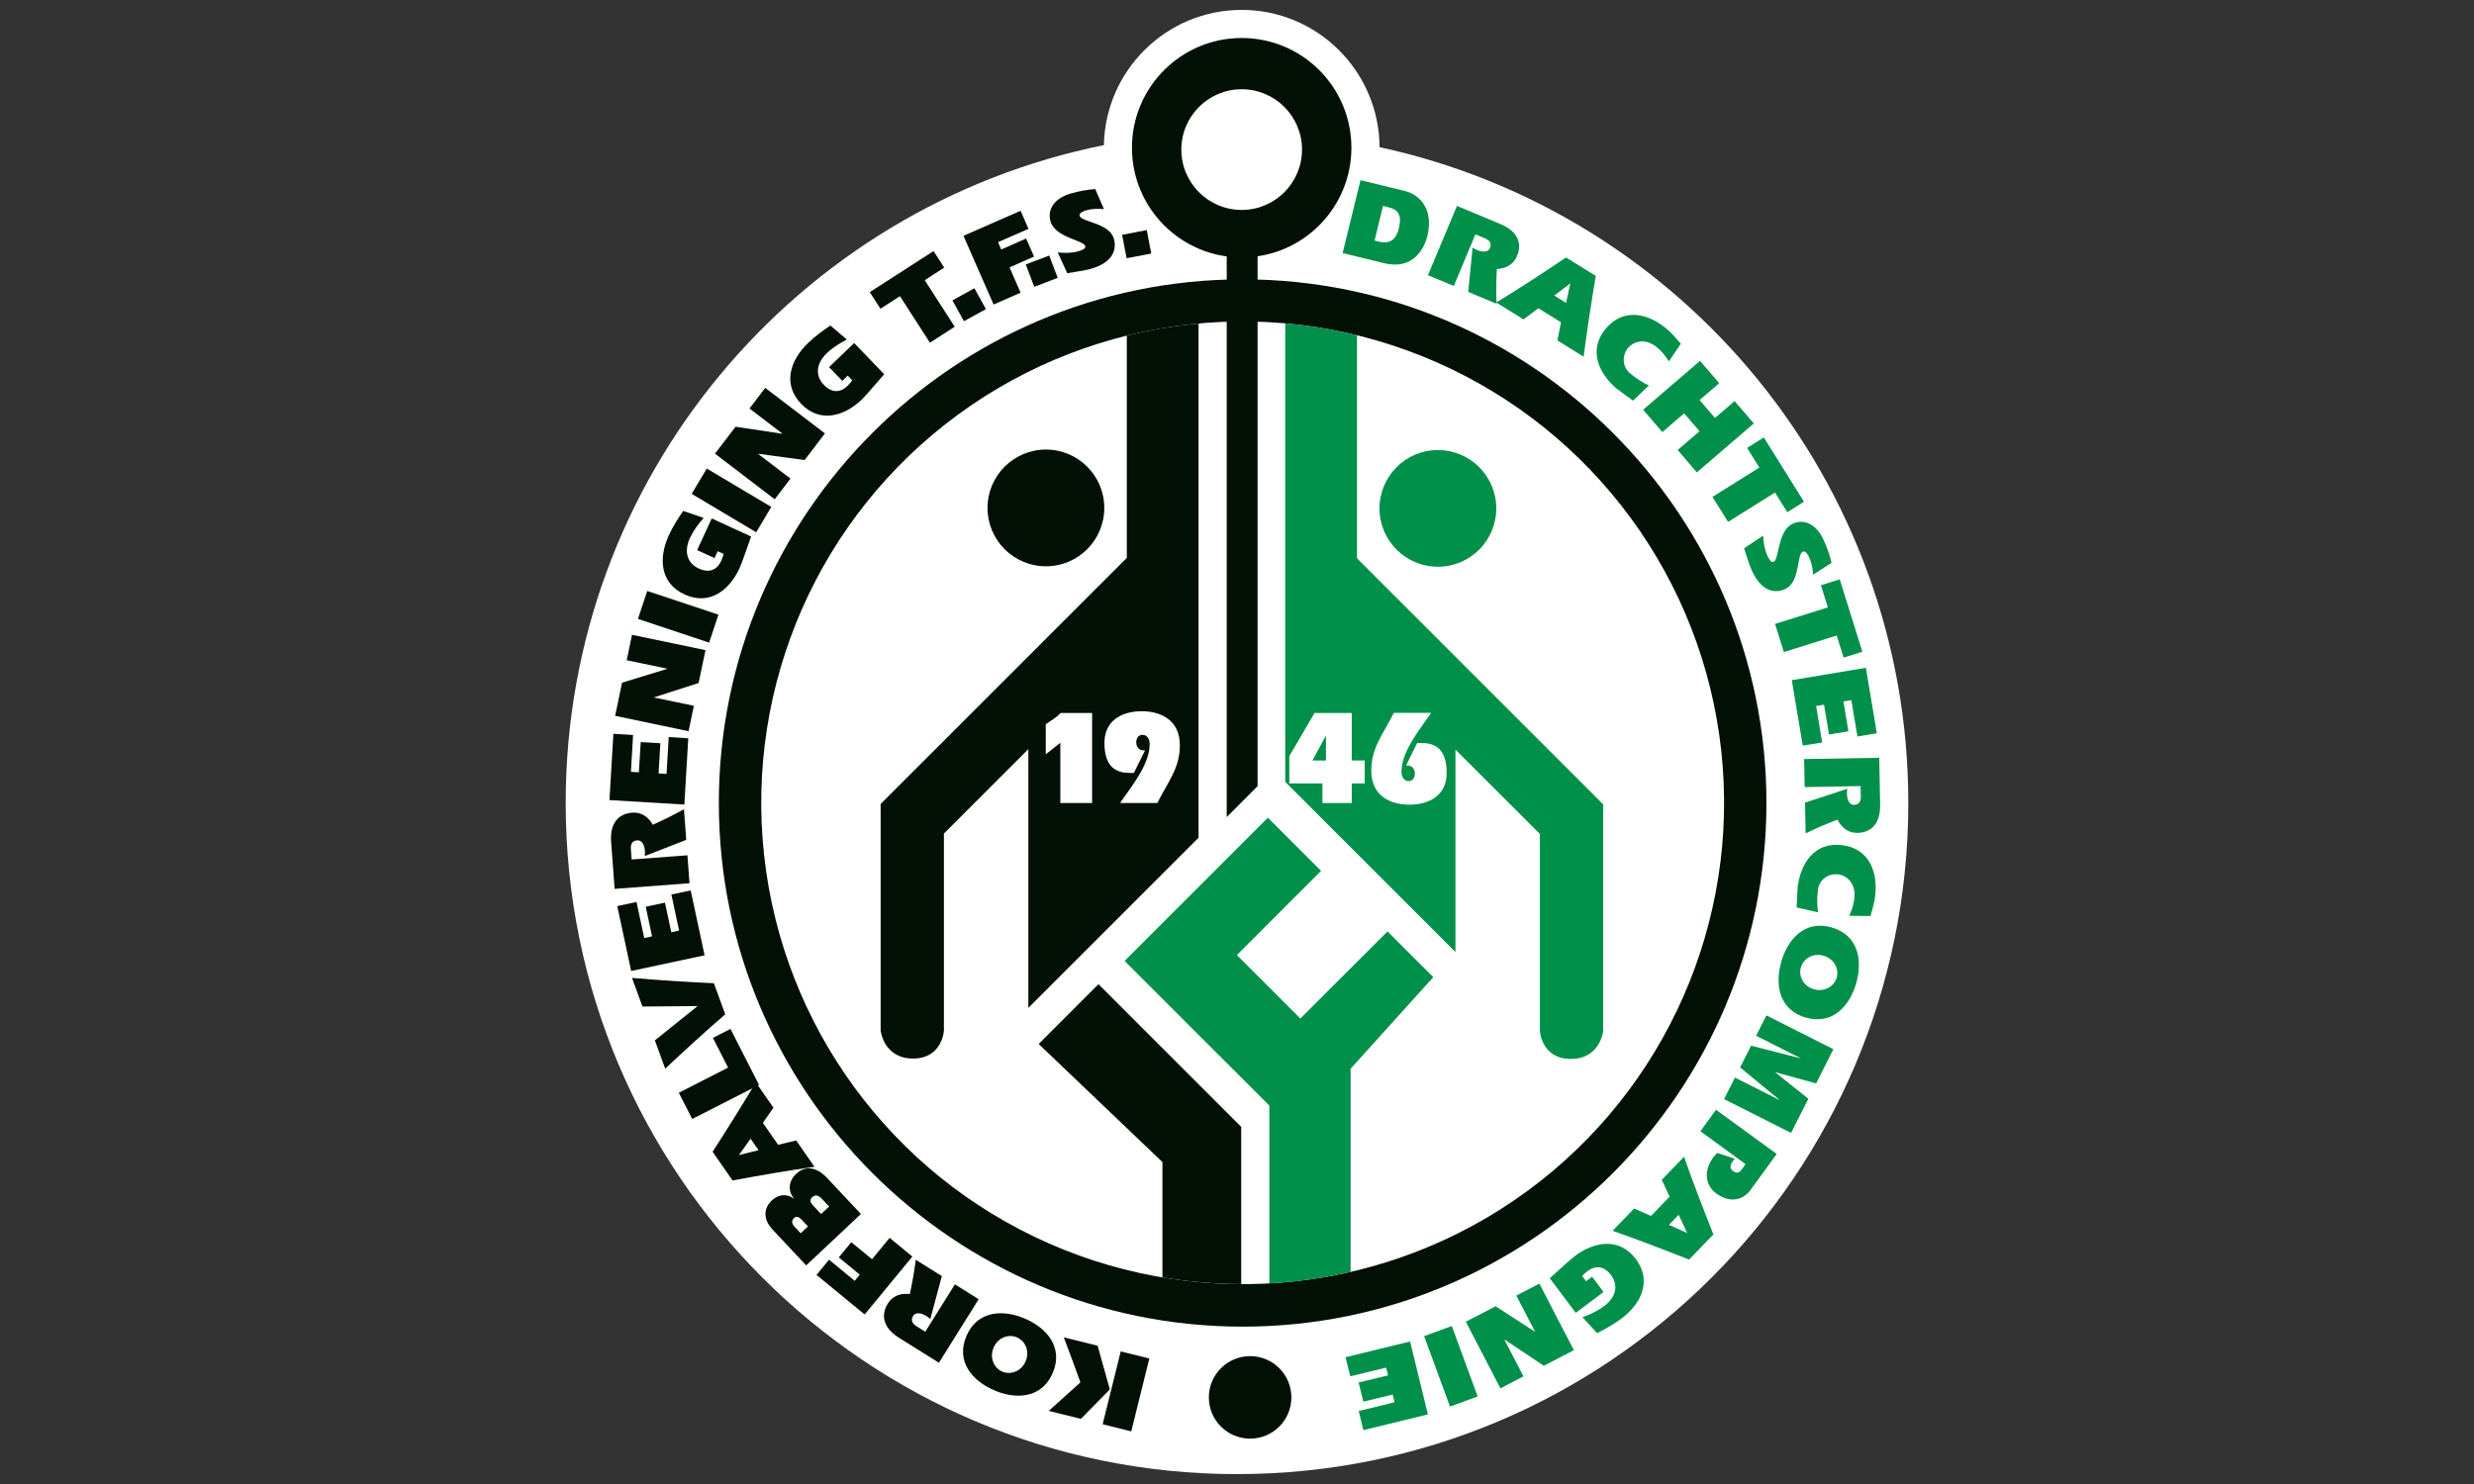 <?xml version="1.0" encoding="utf-8"?>
<!-- Generator: Adobe Illustrator 26.0.1, SVG Export Plug-In . SVG Version: 6.00 Build 0)  -->
<svg version="1.1" id="Laag_1" xmlns="http://www.w3.org/2000/svg" xmlns:xlink="http://www.w3.org/1999/xlink" x="0px" y="0px"
	 viewBox="0 0 500 300" style="enable-background:new 0 0 500 300;" xml:space="preserve">
<rect x="0" y="0" width="500" height="300" fill="#333333" stroke="none"/>
<style type="text/css">
	.st0{fill-rule:evenodd;clip-rule:evenodd;fill:#FFFFFF;}
	.st1{fill-rule:evenodd;clip-rule:evenodd;fill:#031006;}
	.st2{clip-path:url(#SVGID_00000029005493240201503410000016055179898269715372_);}
	.st3{fill-rule:evenodd;clip-rule:evenodd;fill:#00904A;}
	.st4{clip-path:url(#SVGID_00000168822429481753948350000013402280641539544724_);}
	.st5{fill:#031006;}
	.st6{fill:#FFFFFF;}
	.st7{fill:#00904A;}
</style>
<g>
	<path class="st0" d="M278.81,29.75C278.74,14.44,266.27,2,250.94,2c-15.18,0-27.56,12.22-27.84,27.34
		c-62.04,12.48-108.77,67.27-108.77,132.99C114.33,237.26,175.08,298,250,298c74.93,0,135.67-60.74,135.67-135.67
		C385.67,97.29,339.9,42.95,278.81,29.75z"/>
	<path class="st1" d="M145.28,162.33c0,58.37,47.48,105.86,105.86,105.86S357,220.7,357,162.33S309.51,56.47,251.14,56.47
		C192.76,56.48,145.28,103.96,145.28,162.33z"/>
	<g>
		<g>
			
				<ellipse id="SVGID_1_" transform="matrix(0.994 -0.109 0.109 0.994 -16.183 28.311)" class="st0" cx="251.14" cy="162.33" rx="97.3" ry="97.31"/>
		</g>
		<g>
			<defs>
				
					<ellipse id="SVGID_00000111152537269235709630000008464241018042739867_" transform="matrix(0.994 -0.109 0.109 0.994 -16.183 28.311)" cx="251.14" cy="162.33" rx="97.3" ry="97.31"/>
			</defs>
			<clipPath id="SVGID_00000114036558918897152130000013482413764962793614_">
				<use xlink:href="#SVGID_00000111152537269235709630000008464241018042739867_"  style="overflow:visible;"/>
			</clipPath>
			<g style="clip-path:url(#SVGID_00000114036558918897152130000013482413764962793614_);">
				<polygon class="st3" points="289.67,197.54 280.42,188.29 262.8,205.9 249.97,193.07 266.99,176.05 256.24,165.3 227.28,194.26 
					256.54,223.51 256.54,291.27 272.96,291.27 272.96,216.05 				"/>
				<g>
					<path class="st3" d="M274.26,112.87l49.75,49.75v45.77c0,0-0.57,5.68-6.54,5.68c-5.97,0-6.26-5.68-6.26-5.68v-39.8
						l-17.06-17.06v40.93l-34.4-34.4v-95.8c0,0-0.28-6.83,7.11-6.83c7.39,0,7.39,6.83,7.39,6.83V112.87z"/>
					<path class="st3" d="M302.4,102.78c0,6.51-5.28,11.79-11.8,11.79c-6.52,0-11.8-5.28-11.8-11.79c0-6.51,5.28-11.8,11.8-11.8
						C297.12,90.98,302.4,96.26,302.4,102.78z"/>
				</g>
			</g>
		</g>
		<g>
			<defs>
				
					<ellipse id="SVGID_00000092446481966227780620000012775691191873593218_" transform="matrix(0.994 -0.109 0.109 0.994 -16.183 28.311)" cx="251.14" cy="162.33" rx="97.3" ry="97.31"/>
			</defs>
			<clipPath id="SVGID_00000006705420053218895760000005046510762022105480_">
				<use xlink:href="#SVGID_00000092446481966227780620000012775691191873593218_"  style="overflow:visible;"/>
			</clipPath>
			<g style="clip-path:url(#SVGID_00000006705420053218895760000005046510762022105480_);">
				<g>
					<path class="st1" d="M227.73,112.78l-49.75,49.75v45.77c0,0,0.57,5.69,6.54,5.69c5.97,0,6.25-5.69,6.25-5.69v-39.8l17.06-17.06
						v52.31l34.4-34.4V62.17c0,0,0.28-6.82-7.11-6.82c-7.39,0-7.39,6.82-7.39,6.82L227.73,112.78L227.73,112.78z"/>
					<path class="st1" d="M199.58,102.68c0,6.52,5.29,11.8,11.8,11.8c6.52,0,11.8-5.28,11.8-11.8c0-6.51-5.28-11.8-11.8-11.8
						C204.87,90.89,199.58,96.17,199.58,102.68z"/>
				</g>
				<polygon class="st1" points="209.92,211.05 222,198.96 250.85,227.81 250.85,290.93 234.93,290.93 234.93,234.92 				"/>
			</g>
		</g>
	</g>
	<polygon class="st1" points="247.92,165.18 254.16,158.92 254.16,42.94 247.92,42.94 	"/>
	<path class="st1" d="M273.12,29.86c0,12.25-9.93,22.18-22.18,22.18c-12.24,0-22.17-9.93-22.17-22.18
		c0-12.24,9.93-22.18,22.17-22.18C263.19,7.68,273.12,17.61,273.12,29.86z M250.94,18.04c-6.73,0-12.19,5.46-12.19,12.2
		s5.46,12.2,12.19,12.2c6.74,0,12.2-5.46,12.2-12.2C263.14,23.51,257.68,18.04,250.94,18.04z"/>
	<path class="st5" d="M260.99,282.49c0,4.61-3.73,8.34-8.34,8.34c-4.61,0-8.34-3.74-8.34-8.34c0-4.6,3.74-8.34,8.34-8.34
		C257.26,274.15,260.99,277.88,260.99,282.49z"/>
	<g>
		<path class="st6" d="M214.31,150.14l-2.96,2.35v-6.09c1.17-0.79,2.2-1.39,3.01-2.26h6.36v18.2h-6.42V150.14z"/>
		<path class="st6" d="M226.38,162.33c2.16-3.24,5.97-7.67,5.97-11.93c0-0.98-0.52-1.85-1.44-1.85c-0.86,0-1.27,0.7-1.27,1.53
			c0,0.95,0.61,1.61,1.44,1.61h0.34l-2.26,4.56h-0.88c-3.11,0-5.07-1.59-5.07-6.06c0-4.45,3.4-6.41,7.57-6.41
			c3.6,0,7.67,1.64,7.67,6.85c0,4.64-2.25,7.15-4.56,11.71L226.38,162.33L226.38,162.33z"/>
	</g>
	<g>
		<path class="st6" d="M260.58,152.84l5.09-8.7h7.52v9.6h2.62v4.64h-2.62v3.96h-5.93v-3.96h-6.69V152.84z M267.98,153.39v-4.64
			l-0.05,0.05l-2.69,4.94h2.75V153.39z"/>
		<path class="st6" d="M289.21,144.13c-2.15,3.24-5.97,7.67-5.97,11.92c0,0.98,0.52,1.85,1.44,1.85c0.86,0,1.27-0.7,1.27-1.53
			c0-0.95-0.61-1.61-1.44-1.61h-0.34l2.25-4.56h0.88c3.12,0,5.08,1.59,5.08,6.06c0,4.45-3.4,6.41-7.57,6.41
			c-3.61,0-7.67-1.63-7.67-6.85c0-4.64,2.25-7.15,4.56-11.71h7.52V144.13z"/>
	</g>
	<g>
		<path class="st5" d="M218.45,286.83l-6.49-1.61l6.4-5.77c-1.04-2.91-2.17-5.93-3.37-9.1l6.84,1.7l2.47,8.83L218.45,286.83z
			 M228.63,289.36l-5.78-1.44l3.65-14.72l5.78,1.43L228.63,289.36z"/>
		<path class="st5" d="M195.33,270.06c2.21-5.14,7.39-5.39,11.82-3.49c4.43,1.9,7.81,5.84,5.61,10.98
			c-2.22,5.16-7.4,5.41-11.83,3.51C196.5,279.15,193.11,275.23,195.33,270.06z M207.28,275.2c0.88-2.05-0.06-4.11-1.75-4.84
			c-1.69-0.73-3.84,0.01-4.72,2.06c-0.88,2.05,0.06,4.13,1.75,4.86C204.24,278,206.41,277.24,207.28,275.2z"/>
		<path class="st5" d="M189.76,275.49l-8.06-5.04c-3.12-1.95-3.79-4.49-2.25-6.96c0.86-1.39,2.41-2.14,4.43-1.89
			c0.49-2.24,0.9-4.56,1.2-6.93l5.27,3.3l-2.33,8.68c-0.22-0.19-0.49-0.41-0.78-0.59c-0.89-0.56-2.17-0.98-2.74,0.04
			c-0.51,0.94-0.02,1.54,0.82,2.07l1.68,1.05l5.99-9.58l4.8,3L189.76,275.49z"/>
		<path class="st5" d="M169.52,254.19l2.53-3.07l4.19,3.44l3.55-4.32l4.6,3.78l-9.64,11.71l-9.73-8l2.53-3.07l5.19,4.27l1.02-1.25
			L169.52,254.19z"/>
		<path class="st5" d="M162.93,255.81l-6.84-7.3c-1.5-1.59-2.15-3.91-0.06-5.87c1.18-1.1,2.84-1.46,4.37-0.36l0.03-0.04
			c-1.21-1.45-1.1-3.46,0.5-4.96c1.62-1.52,3.88-1.65,6.26,0.89l6.8,7.25L162.93,255.81z M163.29,247.92l-1.17-1.24
			c-0.78-0.83-1.23-0.84-1.67-0.42c-0.57,0.53-0.36,1.21,0.11,1.71l1.26,1.34L163.29,247.92z M167.57,243.91l-1.45-1.55
			c-0.87-0.93-1.5-0.77-1.97-0.34c-0.61,0.57-0.37,1.1,0.22,1.73l1.57,1.68L167.57,243.91z"/>
		<path class="st5" d="M164.61,235.88c-5.48,0.76-11.12,1.75-16.56,2.76l-4.03-5.81c2.96-4.58,5.89-9.25,8.73-14.02l3.56,5.11
			l-2.13,3.08l3.08,4.43l3.65-0.88L164.61,235.88z M151.69,230.2l-2.31,3.24l0.03,0.04l3.9-0.96L151.69,230.2z"/>
		<path class="st5" d="M139.9,226.21l-2.71-5.3l9.96-5.09l-3.07-6.01l3.55-1.81l5.77,11.32L139.9,226.21z"/>
		<path class="st5" d="M127.73,197.69c5.55,0.47,11.08,0.82,16.55,1.08l2.29,6.28c-3.9,3.36-8.13,7.23-12.13,10.99l-2.09-5.72
			l8.57-6.88l-0.02-0.05l-11.06,0.09L127.73,197.69z"/>
		<path class="st5" d="M139.59,180l2.81,13.12l-14.84,3.17l-2.81-13.12l3.89-0.83l1.56,7.29l1.58-0.34l-1.28-5.99l3.89-0.83
			l1.28,5.99l1.58-0.34l-1.56-7.29L139.59,180z"/>
		<path class="st5" d="M124.22,179.69l-0.71-9.48c-0.27-3.67,1.37-5.71,4.28-5.93c1.63-0.12,3.15,0.67,4.15,2.45
			c2.1-0.94,4.21-1.98,6.29-3.14l0.46,6.19l-8.37,3.27c0.02-0.3,0.04-0.65,0.02-0.98c-0.08-1.04-0.49-2.33-1.65-2.18
			c-1.06,0.15-1.26,0.89-1.18,1.89l0.15,1.97l11.27-0.85l0.42,5.65L124.22,179.69z"/>
		<path class="st5" d="M139.1,149.25l-0.79,13.4l-15.14-0.91l0.8-13.4l3.98,0.24l-0.44,7.45l1.61,0.09l0.37-6.11l3.97,0.24
			l-0.36,6.11l1.61,0.09l0.44-7.45L139.1,149.25z"/>
		<path class="st5" d="M124.32,144.71l1.4-6.7l9.1-2.79l0.01-0.05l-8.17-1.7l1.07-5.14l14.85,3.1l-1.39,6.64l-8.97,2.89l-0.01,0.05
			l8.02,1.67l-1.07,5.14L124.32,144.71z"/>
		<path class="st5" d="M128.93,125.12l1.88-5.65l14.39,4.79l-1.88,5.65L128.93,125.12z"/>
		<path class="st5" d="M143.84,104.81l7.96,3.65c-0.77,2.13-1.86,5.38-2.32,6.37c-2.01,4.39-6.01,7.68-11.11,5.35
			c-5.11-2.34-5.23-7.52-3.22-11.91c0.82-1.8,1.84-3.42,2.93-4.98l4.13,1.41c-1.09,1.23-2.08,2.58-2.76,4.04
			c-1.23,2.66-0.67,5.07,1.79,6.2c2.15,0.98,3.7,0.22,4.5-1.52c0.23-0.52,0.41-0.96,0.49-1.45l-1.18-0.54l-0.63,1.39l-3.52-1.61
			L143.84,104.81z"/>
		<path class="st5" d="M139.79,99.84l3.05-5.12l13.04,7.76l-3.05,5.12L139.79,99.84z"/>
		<path class="st5" d="M144.5,91.71l4.16-5.44l9.42,1.41l0.03-0.04l-6.64-5.06l3.19-4.17l12.06,9.21L162.61,93l-9.34-1.26
			l-0.03,0.04l6.52,4.97l-3.19,4.18L144.5,91.71z"/>
		<path class="st5" d="M172.63,69.35l6.07,6.3c-1.5,1.69-3.69,4.32-4.49,5.08c-3.47,3.34-8.41,4.94-12.29,0.91
			c-3.9-4.04-2.11-8.92,1.36-12.27c1.42-1.37,2.95-2.5,4.55-3.56l3.32,2.83c-1.46,0.75-2.87,1.63-4.04,2.75
			c-2.11,2.03-2.47,4.48-0.6,6.42c1.64,1.7,3.36,1.56,4.74,0.23c0.4-0.4,0.73-0.75,0.98-1.17l-0.9-0.94l-1.1,1.06l-2.68-2.77
			L172.63,69.35z"/>
		<path class="st5" d="M175.78,59.06l12.89-8.3l2.16,3.34l-3.94,2.54l6.06,9.41l-5.01,3.23l-6.06-9.41l-3.94,2.54L175.78,59.06z"/>
		<path class="st5" d="M192.49,60.72l4.44-2.45l2.33,4.22l-4.45,2.44L192.49,60.72z"/>
		<path class="st5" d="M207.38,48.22l1.6,3.65l-4.95,2.18l2.24,5.12l-5.46,2.39l-6.09-13.89l11.54-5.06l1.6,3.65l-6.16,2.7
			l0.65,1.48L207.38,48.22z"/>
		<path class="st5" d="M207.31,53.46l4.74-1.8l1.71,4.51l-4.74,1.81L207.31,53.46z"/>
		<path class="st5" d="M223.11,42.28c-1.15-0.12-2.44-0.09-3.53,0.22c-0.44,0.12-1.56,0.49-1.39,1.12c0.38,1.31,6.01,1.41,6.93,4.65
			c0.59,2.1-0.09,4.78-4.71,6.09c-1.18,0.34-3.14,0.59-4.72,0.87l-1.92-4.2c1.37,0.15,2.82,0.14,4.12-0.22
			c0.48-0.14,1.62-0.46,1.45-1.05c-0.36-1.25-6.09-1.7-7.03-5.03c-0.65-2.28,0.63-4.62,4.13-5.62c1.86-0.53,3.38-0.77,4.91-0.89
			L223.11,42.28z"/>
		<path class="st5" d="M226.78,47.47l4.98-0.96l0.91,4.74l-4.98,0.95L226.78,47.47z"/>
	</g>
	<g>
		<path class="st7" d="M274.96,36.42l8.92,2.18c3.23,0.79,5.87,3.85,4.59,9.11c-0.65,2.6-2.89,6.93-8.77,5.49l-8.35-2.04
			L274.96,36.42z M277.8,48.63l0.95,0.23c2.43,0.59,3.49-0.78,3.94-2.59c0.71-2.91-0.15-3.9-2.14-4.39l-1.04-0.25L277.8,48.63z"/>
		<path class="st7" d="M294.46,41.63l8.77,3.66c3.4,1.42,4.48,3.81,3.35,6.5c-0.63,1.51-2.04,2.5-4.07,2.59
			c-0.12,2.29-0.14,4.65-0.05,7.03l-5.73-2.39l0.88-8.95c0.25,0.16,0.55,0.33,0.86,0.46c0.96,0.4,2.31,0.62,2.69-0.48
			c0.34-1.01-0.23-1.53-1.15-1.91l-1.83-0.76l-4.36,10.43l-5.23-2.18L294.46,41.63z"/>
		<path class="st7" d="M302.4,61.15c4.72-2.87,9.51-6.01,14.1-9.1l6.01,3.73c-0.91,5.38-1.74,10.83-2.46,16.33l-5.29-3.29l0.72-3.67
			l-4.58-2.84l-3,2.26L302.4,61.15z M316.51,61.24l0.84-3.9l-0.04-0.02l-3.19,2.43L316.51,61.24z"/>
		<path class="st7" d="M330.04,81c-1.11-0.83-2.87-2.07-3.36-2.47c-3.66-3.13-5.73-7.89-2.1-12.15c3.65-4.27,8.67-2.97,12.34,0.17
			c0.88,0.75,1.86,1.85,2.78,2.94l-2.41,3.56c-0.66-1.02-1.38-1.96-2.28-2.73c-2.6-2.21-4.97-1.16-5.9-0.07
			c-1.44,1.69-1.15,3.94,0.24,5.14c1.49,1.27,2.65,1.94,3.88,2.53L330.04,81z"/>
		<path class="st7" d="M343.58,72.95l3.88,4.52l-3.97,3.4l3.11,3.62l3.97-3.41l3.88,4.52l-11.51,9.89l-3.88-4.52l4.42-3.79
			l-3.11-3.62l-4.41,3.79l-3.88-4.52L343.58,72.95z"/>
		<path class="st7" d="M356.47,88.43l8.12,13l-3.37,2.11l-2.49-3.97l-9.48,5.93l-3.16-5.05l9.48-5.93l-2.47-3.97L356.47,88.43z"/>
		<path class="st7" d="M366.42,116.18c-0.05-1.15-0.28-2.42-0.76-3.46c-0.19-0.41-0.73-1.47-1.33-1.2
			c-1.24,0.57-0.47,6.15-3.53,7.56c-1.98,0.91-4.73,0.65-6.74-3.71c-0.52-1.12-1.07-3.01-1.58-4.53l3.85-2.55
			c0.06,1.37,0.3,2.82,0.85,4.03c0.21,0.46,0.71,1.53,1.27,1.27c1.18-0.54,0.74-6.28,3.88-7.72c2.15-0.99,4.66-0.09,6.19,3.21
			c0.81,1.75,1.28,3.21,1.64,4.7L366.42,116.18z"/>
		<path class="st7" d="M371.81,117.12l4.58,14.63l-3.79,1.19l-1.4-4.47l-10.68,3.35l-1.78-5.69l10.67-3.34l-1.4-4.48L371.81,117.12z
			"/>
		<path class="st7" d="M364.34,150.73l-2.21-13.23l14.97-2.5l2.21,13.23l-3.92,0.66l-1.23-7.36l-1.6,0.27l1.01,6.03l-3.92,0.66
			l-1.01-6.03l-1.6,0.27l1.23,7.36L364.34,150.73z"/>
		<path class="st7" d="M379.8,153.19l0.18,9.5c0.07,3.68-1.69,5.63-4.6,5.68c-1.64,0.04-3.11-0.85-4.01-2.68
			c-2.15,0.82-4.32,1.74-6.45,2.78l-0.12-6.21l8.55-2.8c-0.04,0.3-0.09,0.63-0.08,0.98c0.02,1.05,0.36,2.36,1.52,2.27
			c1.07-0.09,1.31-0.82,1.28-1.82l-0.04-1.98l-11.3,0.21l-0.11-5.67L379.8,153.19z"/>
		<path class="st7" d="M363.1,183.45c0.08-1.39,0.15-3.53,0.22-4.17c0.6-4.78,3.43-9.13,8.99-8.43c5.57,0.69,7.25,5.61,6.65,10.39
			c-0.14,1.15-0.53,2.58-0.92,3.94l-4.3-0.05c0.48-1.11,0.88-2.23,1.02-3.4c0.42-3.39-1.76-4.78-3.18-4.96
			c-2.21-0.28-3.94,1.2-4.16,3.03c-0.25,1.94-0.17,3.28,0.01,4.63L363.1,183.45z"/>
		<path class="st7" d="M364.92,205.7c-5.38-1.56-6.26-6.67-4.91-11.3c1.34-4.64,4.83-8.47,10.19-6.91c5.4,1.57,6.28,6.68,4.93,11.31
			C373.8,203.42,370.32,207.27,364.92,205.7z M368.55,193.21c-2.14-0.62-4.07,0.57-4.59,2.34c-0.52,1.76,0.48,3.81,2.62,4.43
			c2.14,0.62,4.1-0.56,4.61-2.33C371.72,195.88,370.7,193.83,368.55,193.21z"/>
		<path class="st7" d="M356.99,205.27l13.54,6.83l-3.49,6.92l-8.21-2.26l-0.02,0.04l6.66,5.32l-3.49,6.9l-13.54-6.83l2.2-4.35
			l8.94,4.51l0.02-0.04l-7.92-6.52l2.22-4.4l9.93,2.54l0.02-0.04l-8.93-4.51L356.99,205.27z"/>
		<path class="st7" d="M359.08,233.28l-5.33,7.32c-1.26,1.72-3.82,2.89-6.88,0.67c-2.29-1.68-2.56-4.62-0.65-7.25
			c0.25-0.35,0.53-0.65,0.86-0.95l3.49,1.16l-0.4,0.55c-0.52,0.7-0.63,1.43,0.05,1.93c0.97,0.71,1.41,0.21,1.89-0.43l0.67-0.94
			l-9.13-6.66l3.16-4.33L359.08,233.28z"/>
		<path class="st7" d="M340.35,233.84c1.82,5.23,3.88,10.56,5.93,15.7l-4.91,5.1c-5.07-2.01-10.22-3.98-15.45-5.83l4.33-4.49
			l3.43,1.48l3.75-3.88l-1.58-3.41L340.35,233.84z M337.3,247.61l3.64,1.63l0.02-0.04l-1.7-3.63L337.3,247.61z"/>
		<path class="st7" d="M318.46,265.4l-5.25-7c1.69-1.5,4.2-3.84,5.08-4.49c3.86-2.89,8.95-3.87,12.31,0.61c3.36,4.49,1,9.11-2.86,12
			c-1.58,1.18-3.24,2.12-4.96,2.98l-2.95-3.21c1.54-0.56,3.05-1.27,4.35-2.24c2.35-1.76,3.01-4.13,1.39-6.3
			c-1.42-1.89-3.14-1.96-4.68-0.82c-0.46,0.34-0.82,0.65-1.12,1.04l0.78,1.04l1.22-0.91l2.31,3.09L318.46,265.4z"/>
		<path class="st7" d="M318.08,272.95l-6.07,3.15l-7.92-5.29l-0.04,0.02l3.85,7.41l-4.66,2.42l-6.99-13.47l6.02-3.12l7.91,5.12
			l0.04-0.02l-3.77-7.26l4.66-2.42L318.08,272.95z"/>
		<path class="st7" d="M298.64,282.3l-5.59,2.05l-5.23-14.24l5.59-2.05L298.64,282.3z"/>
		<path class="st7" d="M271.94,274.37l13.04-3.18l3.6,14.74l-13.04,3.18l-0.94-3.87l7.25-1.76l-0.38-1.57l-5.94,1.44l-0.95-3.87
			l5.95-1.44l-0.38-1.57l-7.25,1.76L271.94,274.37z"/>
	</g>
</g>
</svg>
